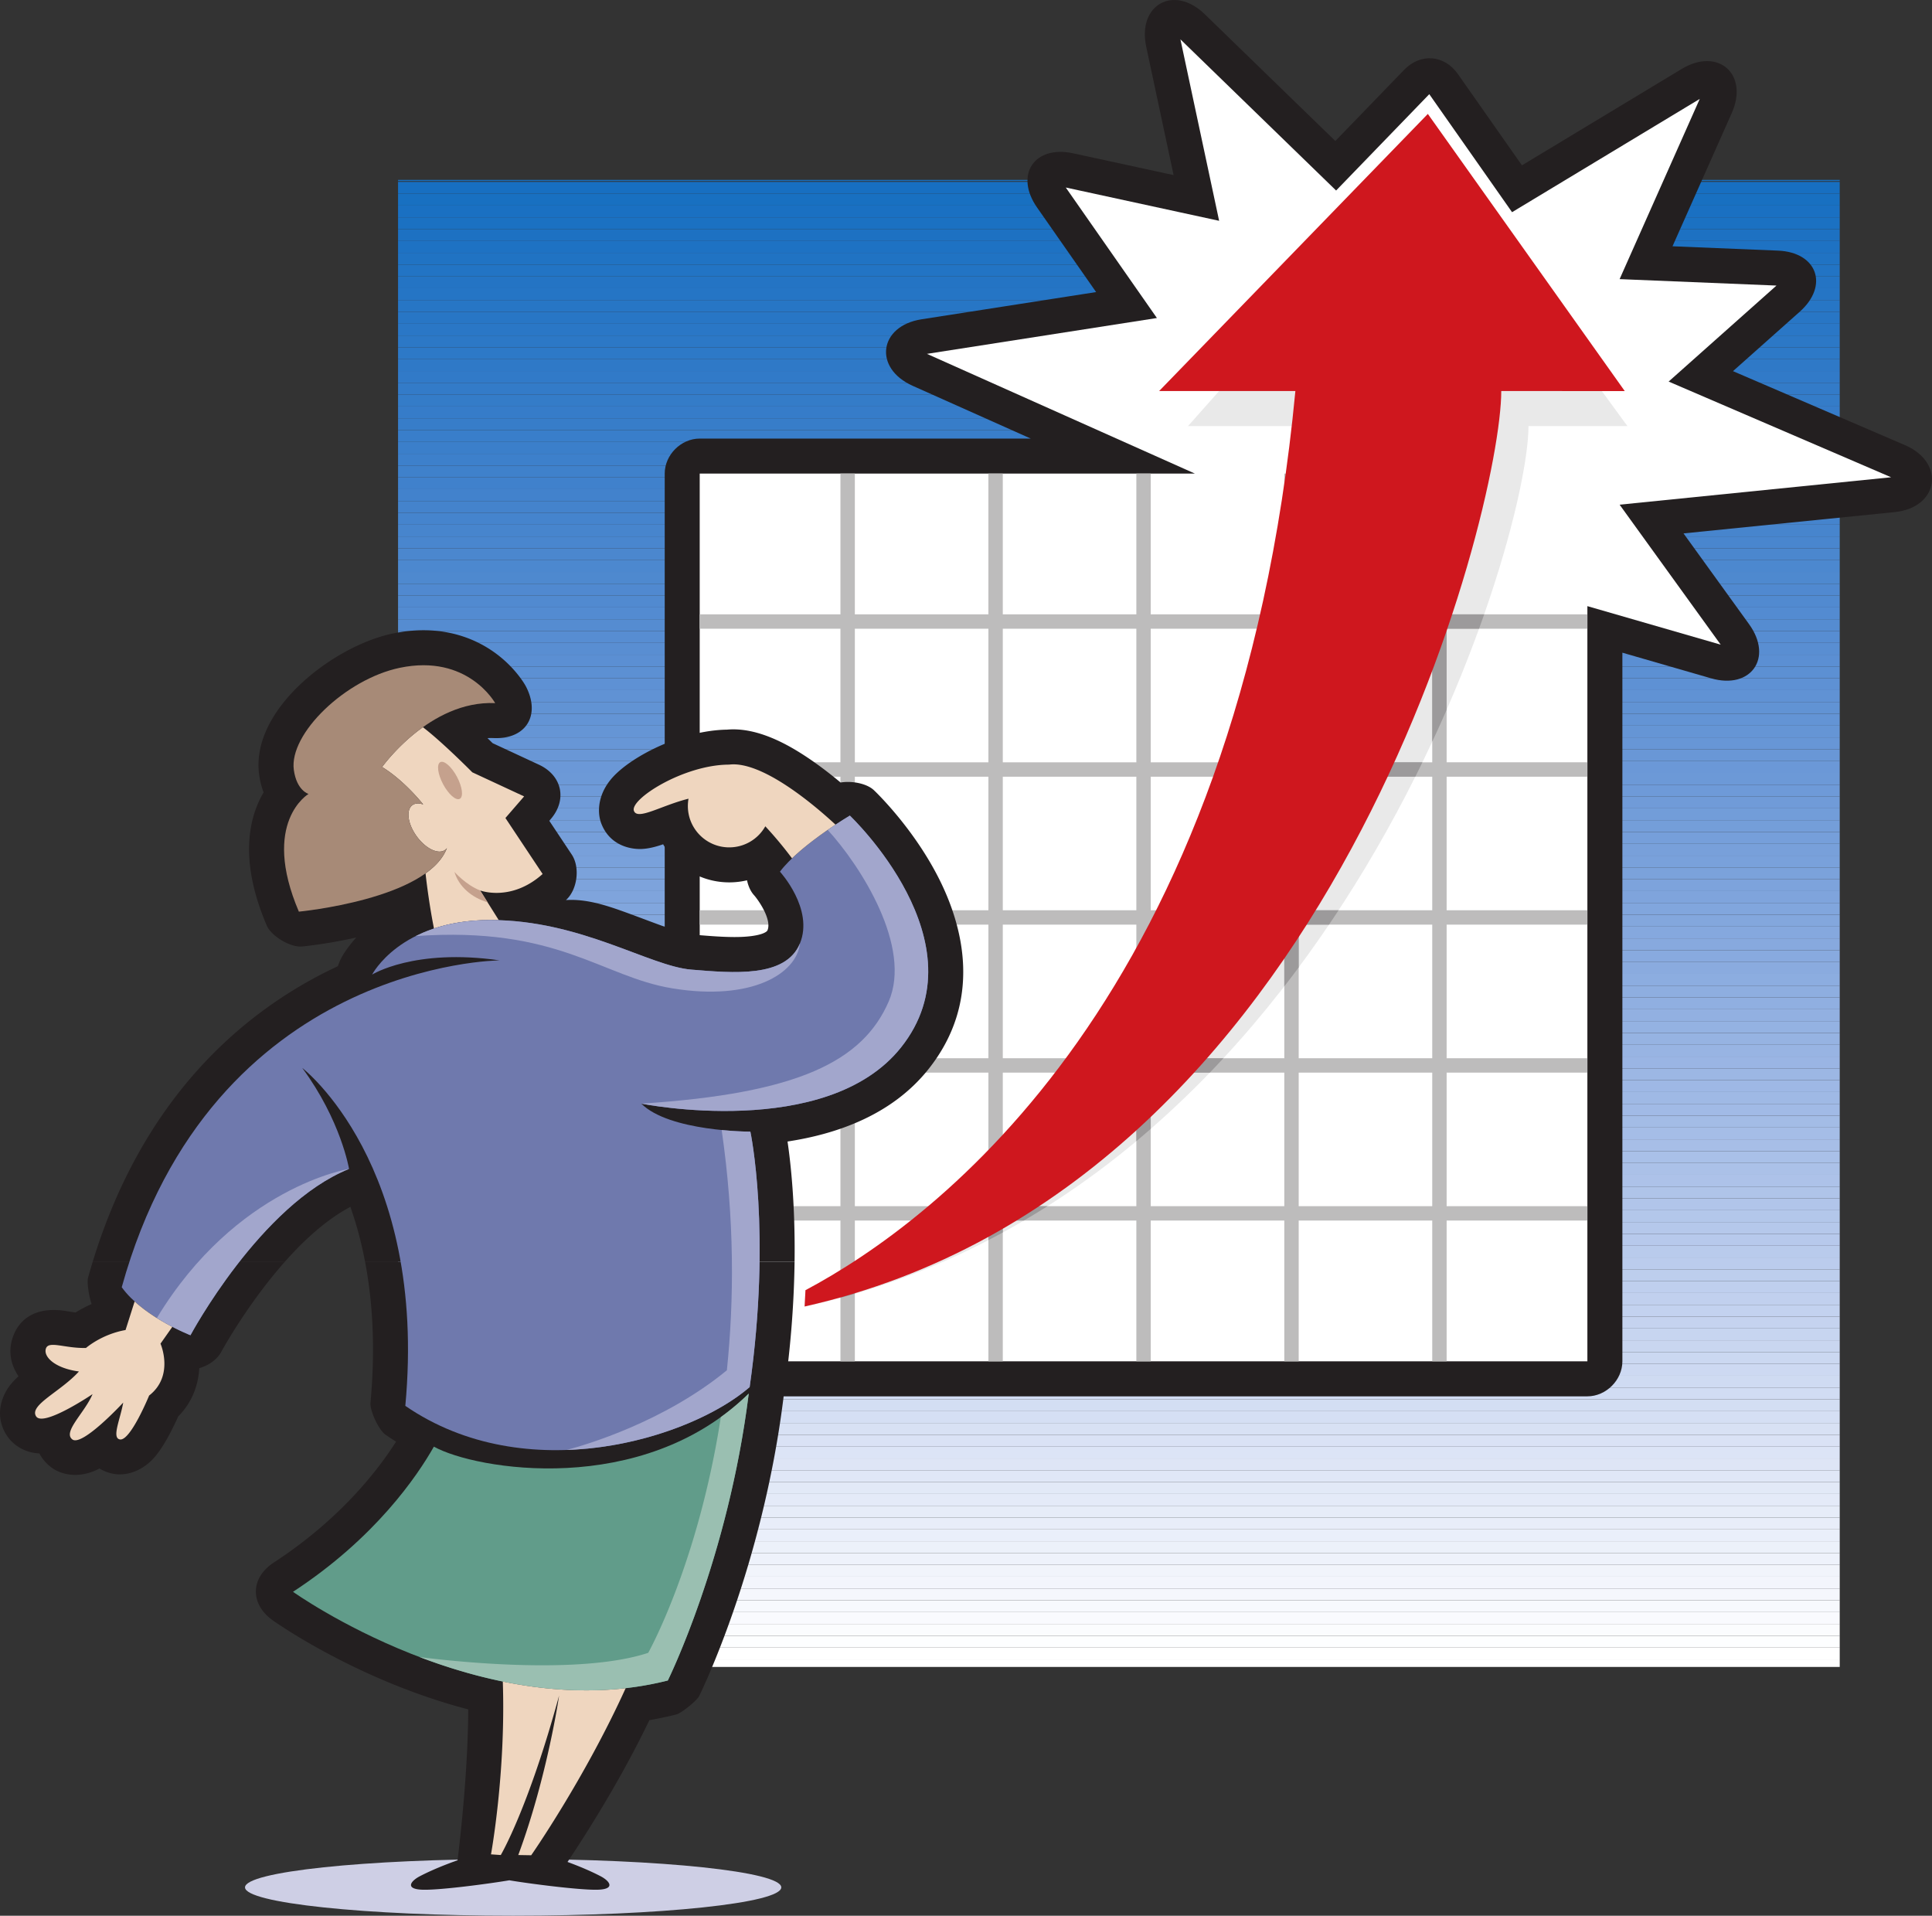 <svg xmlns="http://www.w3.org/2000/svg" width="541.106" height="536.484"><rect width="100%" height="100%" fill="#333333" stroke="none"/><path fill="#fff" d="M111.483 464.707h403.78v2.105h-403.78v-2.105"/><path fill="#fff" d="M111.483 461.398h403.78v3.309h-403.78v-3.309"/><path fill="#fdfeff" d="M111.483 458.086h403.78v3.312h-403.78v-3.312"/><path fill="#fbfcfe" d="M111.483 454.777h403.78v3.309h-403.78v-3.309"/><path fill="#f9fafe" d="M111.483 451.464h403.78v3.313h-403.78v-3.313"/><path fill="#f7f9fd" d="M111.483 448.156h403.78v3.308h-403.78v-3.308"/><path fill="#f5f7fd" d="M111.483 444.847h403.78v3.309h-403.78v-3.309"/><path fill="#f3f5fc" d="M111.483 441.535h403.78v3.312h-403.78v-3.312"/><path fill="#f1f4fb" d="M111.483 438.226h403.78v3.309h-403.78v-3.309"/><path fill="#eef2fb" d="M111.483 434.914h403.78v3.312h-403.78v-3.312"/><path fill="#ecf1fa" d="M111.483 431.605h403.78v3.309h-403.78v-3.309"/><path fill="#eaeffa" d="M111.483 428.296h403.78v3.31h-403.78v-3.31"/><path fill="#e8edf9" d="M111.483 424.984h403.78v3.312h-403.78v-3.312"/><path fill="#e6ecf8" d="M111.483 421.675h403.78v3.309h-403.78v-3.309"/><path fill="#e4eaf8" d="M111.483 418.363h403.78v3.312h-403.78v-3.312"/><path fill="#e2e9f7" d="M111.483 415.054h403.78v3.309h-403.78v-3.309"/><path fill="#e0e7f7" d="M111.483 411.742h403.78v3.312h-403.78v-3.312"/><path fill="#dee5f6" d="M111.483 408.433h403.78v3.309h-403.78v-3.309"/><path fill="#dce4f6" d="M111.483 405.125h403.78v3.308h-403.78v-3.308"/><path fill="#dae2f5" d="M111.483 401.812h403.78v3.313h-403.78v-3.313"/><path fill="#d8e1f4" d="M111.483 398.504h403.78v3.308h-403.78v-3.308"/><path fill="#d5dff4" d="M111.483 395.191h403.78v3.313h-403.78v-3.313"/><path fill="#d3def3" d="M111.483 391.882h403.78v3.309h-403.78v-3.309"/><path fill="#d1dcf3" d="M111.483 388.574h403.78v3.308h-403.78v-3.308"/><path fill="#cfdbf2" d="M111.483 385.261h403.78v3.313h-403.78v-3.313"/><path fill="#cdd9f2" d="M111.483 381.953h403.78v3.308h-403.78v-3.308"/><path fill="#cbd8f1" d="M111.483 378.64h403.78v3.313h-403.78v-3.313"/><path fill="#c9d6f0" d="M111.483 375.332h403.78v3.308h-403.78v-3.308"/><path fill="#c7d5f0" d="M111.483 372.023h403.78v3.309h-403.78v-3.309"/><path fill="#c5d3ef" d="M111.483 368.71h403.78v3.313h-403.78v-3.312"/><path fill="#c3d2ef" d="M111.483 365.402h403.78v3.309h-403.78v-3.309"/><path fill="#c1d0ee" d="M111.483 362.09h403.78v3.312h-403.78v-3.313"/><path fill="#bfcfee" d="M111.483 358.78h403.78v3.31h-403.78v-3.31"/><path fill="#bdceed" d="M111.483 355.472h403.78v3.309h-403.78v-3.309"/><path fill="#bbcced" d="M111.483 352.16h403.78v3.312h-403.78v-3.312"/><path fill="#b9cbec" d="M111.483 348.851h403.78v3.309h-403.78v-3.309"/><path fill="#b7c9ec" d="M111.483 345.543h403.78v3.308h-403.78v-3.308"/><path fill="#b5c8eb" d="M111.483 342.23h403.78v3.313h-403.78v-3.313"/><path fill="#b3c7ea" d="M111.483 338.921h403.78v3.31h-403.78v-3.31"/><path fill="#b1c5ea" d="M111.483 335.609h403.78v3.312h-403.78v-3.312"/><path fill="#afc4e9" d="M111.483 332.3h403.78v3.309h-403.78V332.3"/><path fill="#adc2e9" d="M111.483 328.988h403.78v3.312h-403.78v-3.312"/><path fill="#abc1e8" d="M111.483 325.68h403.78v3.308h-403.78v-3.309"/><path fill="#a9c0e8" d="M111.483 322.367h403.78v3.312h-403.78v-3.312"/><path fill="#a7bee7" d="M111.483 319.058h403.78v3.309h-403.78v-3.309"/><path fill="#a5bde7" d="M111.483 315.75h403.78v3.308h-403.78v-3.308"/><path fill="#a3bce6" d="M111.483 312.437h403.78v3.313h-403.78v-3.313"/><path fill="#a1bae6" d="M111.483 309.129h403.78v3.308h-403.78v-3.308"/><path fill="#9fb9e5" d="M111.483 305.816h403.78v3.313h-403.78v-3.313"/><path fill="#9eb8e5" d="M111.483 302.507h403.78v3.309h-403.78v-3.309"/><path fill="#9cb7e4" d="M111.483 299.199h403.78v3.308h-403.78V299.2"/><path fill="#9ab5e4" d="M111.483 295.886h403.78v3.313h-403.78v-3.313"/><path fill="#98b4e3" d="M111.483 292.578h403.78v3.308h-403.78v-3.308"/><path fill="#96b3e2" d="M111.483 289.27h403.78v3.308h-403.78v-3.309"/><path fill="#94b2e2" d="M111.483 285.957h403.78v3.312h-403.78v-3.312"/><path fill="#92b0e1" d="M111.483 282.648h403.78v3.309h-403.78v-3.309"/><path fill="#90afe1" d="M111.483 279.336h403.78v3.312h-403.78v-3.312"/><path fill="#8eaee0" d="M111.483 276.027h403.78v3.309h-403.78v-3.309"/><path fill="#8cade0" d="M111.483 272.714h403.78v3.313h-403.78v-3.313"/><path fill="#8aabdf" d="M111.483 269.406h403.78v3.308h-403.78v-3.308"/><path fill="#88aadf" d="M111.483 266.097h403.78v3.309h-403.78v-3.309"/><path fill="#87a9de" d="M111.483 262.785h403.78v3.312h-403.78v-3.312"/><path fill="#85a8de" d="M111.483 259.476h403.78v3.309h-403.78v-3.309"/><path fill="#83a7dd" d="M111.483 256.168h403.78v3.308h-403.78v-3.308"/><path fill="#81a6dd" d="M111.483 252.855h403.78v3.313h-403.78v-3.313"/><path fill="#7fa4dc" d="M111.483 249.546h403.78v3.31h-403.78v-3.31"/><path fill="#7da3dc" d="M111.483 246.234h403.78v3.312h-403.78v-3.312"/><path fill="#7ba2db" d="M111.483 242.925h403.78v3.309h-403.78v-3.309"/><path fill="#79a1db" d="M111.483 239.613h403.78v3.312h-403.78v-3.312"/><path fill="#78a0da" d="M111.483 236.304h403.78v3.309h-403.78v-3.309"/><path fill="#769fda" d="M111.483 232.992h403.78v3.312h-403.78v-3.312"/><path fill="#749ed9" d="M111.483 229.683h403.78v3.309h-403.78v-3.309"/><path fill="#729dd9" d="M111.483 226.375h403.78v3.308h-403.78v-3.308"/><path fill="#709bd8" d="M111.483 223.062h403.78v3.313h-403.78v-3.313"/><path fill="#6e9ad8" d="M111.483 219.754h403.78v3.308h-403.78v-3.308"/><path fill="#6c99d7" d="M111.483 216.441h403.78v3.313h-403.78v-3.313"/><path fill="#6b98d7" d="M111.483 213.132h403.78v3.309h-403.78v-3.309"/><path fill="#6997d6" d="M111.483 209.824h403.78v3.308h-403.78v-3.308"/><path fill="#6796d6" d="M111.483 206.511h403.78v3.313h-403.78v-3.313"/><path fill="#6595d5" d="M111.483 203.203h403.78v3.308h-403.78v-3.308"/><path fill="#6394d5" d="M111.483 199.894h403.78v3.309h-403.78v-3.309"/><path fill="#6193d4" d="M111.483 196.582h403.78v3.312h-403.78v-3.312"/><path fill="#6092d4" d="M111.483 193.273h403.78v3.309h-403.78v-3.309"/><path fill="#5e91d4" d="M111.483 189.96h403.78v3.313h-403.78v-3.312"/><path fill="#5c90d3" d="M111.483 186.652h403.78v3.309h-403.78v-3.309"/><path fill="#5b8fd3" d="M111.483 183.34h403.78v3.312h-403.78v-3.313"/><path fill="#598ed2" d="M111.483 180.03h403.78v3.31h-403.78v-3.31"/><path fill="#578dd2" d="M111.483 176.722h403.78v3.309h-403.78v-3.309"/><path fill="#558cd1" d="M111.483 173.41h403.78v3.312h-403.78v-3.312"/><path fill="#538bd1" d="M111.483 170.101h403.78v3.309h-403.78v-3.31"/><path fill="#518ad0" d="M111.483 166.793h403.78v3.308h-403.78v-3.308"/><path fill="#5089d0" d="M111.483 163.48h403.78v3.313h-403.78v-3.313"/><path fill="#4e89cf" d="M111.483 160.171h403.78v3.31h-403.78v-3.31"/><path fill="#4c88cf" d="M111.483 156.859h403.78v3.312h-403.78v-3.312"/><path fill="#4b87ce" d="M111.483 153.55h403.78v3.309h-403.78v-3.309"/><path fill="#4986ce" d="M111.483 150.238h403.78v3.312h-403.78v-3.312"/><path fill="#4785cd" d="M111.483 146.93h403.78v3.308h-403.78v-3.309"/><path fill="#4584cd" d="M111.483 143.617h403.78v3.312h-403.78v-3.312"/><path fill="#4483cc" d="M111.483 140.308h403.78v3.309h-403.78v-3.309"/><path fill="#4282cc" d="M111.483 137h403.78v3.308h-403.78V137"/><path fill="#4081cc" d="M111.483 133.687h403.78V137h-403.78v-3.313"/><path fill="#3f81cb" d="M111.483 130.379h403.78v3.308h-403.78v-3.308"/><path fill="#3d80cb" d="M111.483 127.07h403.78v3.309h-403.78v-3.31"/><path fill="#3b7fca" d="M111.483 123.757h403.78v3.313h-403.78v-3.313"/><path fill="#397eca" d="M111.483 120.449h403.78v3.308h-403.78v-3.308"/><path fill="#377dc9" d="M111.483 117.136h403.78v3.313h-403.78v-3.313"/><path fill="#367cc9" d="M111.483 113.828h403.78v3.308h-403.78v-3.308"/><path fill="#347cc8" d="M111.483 110.52h403.78v3.308h-403.78v-3.309"/><path fill="#337bc8" d="M111.483 107.207h403.78v3.312h-403.78v-3.312"/><path fill="#317ac8" d="M111.483 103.898h403.78v3.309h-403.78v-3.309"/><path fill="#2f79c7" d="M111.483 100.586h403.78v3.312h-403.78v-3.312"/><path fill="#2d79c7" d="M111.483 97.277h403.78v3.309h-403.78v-3.309"/><path fill="#2c78c6" d="M111.483 93.968h403.78v3.309h-403.78v-3.309"/><path fill="#2a77c6" d="M111.483 90.656h403.78v3.312h-403.78v-3.312"/><path fill="#2876c5" d="M111.483 87.347h403.78v3.309h-403.78v-3.309"/><path fill="#2776c5" d="M111.483 84.035h403.78v3.312h-403.78v-3.312"/><path fill="#2575c5" d="M111.483 80.726h403.78v3.309h-403.78v-3.309"/><path fill="#2474c4" d="M111.483 77.418h403.78v3.308h-403.78v-3.308"/><path fill="#2274c4" d="M111.483 74.105h403.78v3.313h-403.78v-3.313"/><path fill="#2073c3" d="M111.483 70.796h403.78v3.31h-403.78v-3.31"/><path fill="#1e72c3" d="M111.483 67.484h403.78v3.312h-403.78v-3.312"/><path fill="#1d71c2" d="M111.483 64.175h403.78v3.309h-403.78v-3.309"/><path fill="#1b71c2" d="M111.483 60.863h403.78v3.312h-403.78v-3.312"/><path fill="#1a70c2" d="M111.483 57.554h403.78v3.309h-403.78v-3.309"/><path fill="#1870c1" d="M111.483 54.242h403.78v3.312h-403.78v-3.312"/><path fill="#176fc1" d="M111.483 50.933h403.78v3.309h-403.78v-3.309m403.781-.226H111.483v-.328h403.78v.328"/><path fill="#231f20" d="m288.686 122.82-33.067-14.774c-11.066-4.945-9.488-16.765 2.485-18.632l48.89-7.621-16.53-23.672c-6.388-9.145-.786-17.555 10.116-15.188l28.117 6.102-7.671-35.965c-2.512-11.777 7.773-17.465 16.41-9.078l36.558 35.492 19.266-19.922c4.601-4.758 11.27-4.234 15.07 1.184l17.93 25.558 44.734-26.992c10.227-6.172 18.871 1.461 14.02 12.371l-16.582 37.285 29.52 1.215c11.015.45 14.35 9.781 6.113 17.113l-18.696 16.641 48.16 20.715c11.43 4.918 9.493 17.508-2.886 18.758l-59.13 5.965 18.36 25.421c6.82 9.442.524 18.387-10.664 15.157l-24.82-7.172v198.453c0 5.238-4.563 9.8-9.8 9.8H195.97c-5.238 0-9.8-4.562-9.8-9.8V132.621c0-5.239 4.562-9.801 9.8-9.801h92.715"/><path fill="#fff" d="m334.654 132.62-75.039-33.523 64.407-10.039-25.524-36.547 42.95 9.325-10.84-50.813 43.605 42.332 26.094-26.98L423.49 59.42l52.567-31.718-22.442 50.465 43.934 1.804-30.203 26.883 62.312 26.8-76.043 7.677 28.313 39.203-37.34-10.79v211.489H195.971V132.621h138.683"/><path fill="#e9e9e9" d="m400.252 43.32 55.543 75.992h-27.703c0 32.98-53.895 213.992-202.754 246.606l.172-2.938c38.07-16.266 128.621-72.555 144.914-243.668h-37.688l67.516-75.992"/><path fill="#bdbcbc" d="M239.42 296.351h37.406v-37.41H239.42Zm41.438 0h37.406v-37.41h-37.406Zm41.437 0h37.406v-37.41h-37.406Zm41.438 0h37.402v-37.41h-37.402Zm37.402 4.028h-37.402v37.406h37.402zm-41.434 0h-37.406v37.406h37.406zm-41.437 0h-37.406v37.406h37.406zm-41.438 0H239.42v37.406h37.406zm-37.406-45.47h37.406v-37.402H239.42Zm41.438 0h37.406v-37.402h-37.406Zm41.437 0h37.406v-37.402h-37.406Zm41.438 0h37.402v-37.402h-37.402ZM239.42 213.477h37.406v-37.41H239.42Zm41.438 0h37.406v-37.41h-37.406Zm41.437 0h37.406v-37.41h-37.406Zm41.438 0h37.402v-37.41h-37.402ZM195.97 296.351h39.418v-37.41H195.97v-4.031h39.418v-37.403H195.97v-4.03h39.418v-37.411H195.97v-4.027h39.418v-39.422h4.031v39.422h37.406v-39.422h4.032v39.422h37.406v-39.422h4.031v39.422H359.7v-39.422h4.032v39.422h37.402v-39.422h4.031v39.422h39.422v4.027h-39.422v37.41h39.422v4.031h-39.422v37.403h39.422v4.031h-39.422v37.41h39.422v4.028h-39.422v37.406h39.422v4.027h-39.422v39.422h-4.031v-39.422h-37.402v39.422H359.7v-39.422h-37.406v39.422h-4.031v-39.422h-37.406v39.422h-4.032v-39.422H239.42v39.422h-4.031v-39.422H195.97v-4.027h39.418v-37.406H195.97v-4.028"/><path fill="#9c9a9b" d="M415.682 172.039a367.818 367.818 0 0 1-1.438 4.027h-9.078v22.715a386.739 386.739 0 0 1-4.031 8.926v-31.641h-37.402v37.41h34.652a427.2 427.2 0 0 1-1.988 4.031h-32.664v37.403h11.171a288.794 288.794 0 0 1-2.687 4.031h-8.484v11.977a316.707 316.707 0 0 1-4.032 5.308v-17.285H332.01a258.479 258.479 0 0 0 2.066-4.031h25.625v-37.403h-9.855c.465-1.332.922-2.68 1.375-4.03h8.48V184.07c1.446-5.91 2.793-12 4.032-18.281v6.25h37.402v-39.422h4.031v39.422h10.516M239.42 362.316c-1.336.39-2.68.77-4.031 1.137v-5.082c1.312-.66 2.656-1.36 4.031-2.102v6.047m53.95-24.531a229.226 229.226 0 0 1-6.614 4.027h-5.898v3.336a197.68 197.68 0 0 1-4.032 2.14v-5.476h-14.5a205.986 205.986 0 0 0 5.34-4.027h9.16v-7.57a220.848 220.848 0 0 0 4.032-3.614v11.184h12.511m49.281-41.434a263.088 263.088 0 0 1-3.812 4.028h-16.543v15.753a245.732 245.732 0 0 1-4.031 3.442v-19.195h-13.05a232.348 232.348 0 0 0 3.132-4.028h9.918v-14.008c1.355-2.058 2.7-4.164 4.031-6.316v20.324h20.356"/><path fill="#cf171e" d="m399.904 31.902 55.149 77.613-34.586-.004c0 32.977-46.79 223.074-195.11 256.36.09-1.551.165-3.07.231-4.563 36.602-19.469 121.063-82.21 137.215-251.797h-38.164l75.265-77.61"/><path fill="#cecfe5" d="M68.623 528.543c0-4.387 33.621-7.942 75.098-7.942 41.473 0 75.098 3.555 75.098 7.942 0 4.386-33.625 7.941-75.098 7.941-41.477 0-75.098-3.555-75.098-7.941"/><path fill="#231f20" d="M79.815 353.304c-10.434 11.758-17.575 24.77-17.828 25.242-1.208 2.25-3.637 3.872-6.18 4.598-.227 4.164-1.653 9.238-5.895 13.52a83.879 83.879 0 0 1-2.496 5.11c-.93 1.737-2.195 3.917-3.672 5.757-3.78 4.71-8.613 5.797-11.87 5.219a11.471 11.471 0 0 1-4.009-1.504c-5.609 2.965-10.703 1.812-13.543-.352-1.503-1.148-2.57-2.473-3.285-3.867-4.383-.219-7.562-2.52-9.246-5.207-3.496-5.598-1.097-10.938.656-13.39.825-1.153 1.809-2.169 2.739-3.012-1.852-2.739-3.145-6.575-1.559-11.059 1.711-4.855 6.156-8.387 14.227-7.309.941.13 2.066.348 3.324.496a35.013 35.013 0 0 1 4.484-2.36c-.742-2.073-1.355-6.089-1.011-7.33.43-1.544.87-3.06 1.328-4.552h53.836m142.726 0c-.137 10.453-.918 22.746-2.875 36.516a2.688 2.688 0 0 1-.133.5 19.66 19.66 0 0 1-.105 1.148c-5.934 47.758-23.39 83.055-23.61 83.496-.64 1.301-4.968 4.797-6.374 5.153a98.545 98.545 0 0 1-7.57 1.597c-7.981 16.641-17.673 31.86-22.927 39.711 2.989 1.098 6.325 2.465 9.27 4 2.484 1.297 4.195 3.508-.453 3.762-4.645.254-19.625-1.695-25.117-2.625-5.496.93-19.965 2.879-24.614 2.625-4.648-.254-2.937-2.465-.449-3.762 3.375-1.761 7.277-3.304 10.57-4.472.989-8.145 2.938-26.207 2.985-42.254-14.48-3.781-27.168-9.344-36.586-14.192-11.316-5.828-18.191-10.765-18.191-10.765-6.391-4.586-6.25-11.875.343-16.18 18.485-12.066 29.067-25.723 34.227-33.844a77.22 77.22 0 0 1-2.965-1.945c-1.871-1.285-4.414-6.723-4.203-8.977 1.433-15.48.566-28.57-1.524-39.492h120.301"/><path fill="#231f20" d="M25.979 353.304c13.941-45.547 41.46-69.351 66.175-81.543a117.9 117.9 0 0 1 2.473-1.187c.23-.684.516-1.39.867-2.11 0 0 .485-1 1.614-2.601a34.24 34.24 0 0 1 2.68-3.32l-.696.152c-8.04 1.762-14.461 2.363-14.461 2.363-3.289.309-8.64-2.87-9.937-5.91-6.11-14.305-5.946-25.277-2.77-33.332a27.557 27.557 0 0 1 1.902-3.906 22.717 22.717 0 0 1-1.238-4.938c-2.543-18.254 20.8-36.09 37.367-39.55 12.371-2.586 21.766.605 28.094 4.98a32.875 32.875 0 0 1 6.719 6.184c1.73 2.105 2.508 3.605 2.508 3.605 4.207 8.031.113 14.91-9.032 14.5-.57-.023-1.14-.02-1.707.016l1.442 1.414 12.945 6.015c6.527 3.035 7.992 9.86 3.281 15.301l-.363.418 6.297 9.469c2.379 3.582 1.578 9.867-1.63 12.734 5.634-.379 11.267 1.473 16.24 3.262 4.48 1.61 8.566 3.226 12.234 4.5 3.586 1.242 5.886 1.816 7.418 1.941 2.789.23 5.761.489 8.707.598 2.527.094 5.03.086 7.343-.215 2.207-.289 3.344-.726 3.918-1.07.282-.164.418-.305.489-.387a.665.665 0 0 0 .113-.2c.578-1.405.047-3.476-1.016-5.597-1.023-2.035-2.344-3.734-2.734-4.164-1.016-1.105-1.668-2.62-1.996-4.207a21.353 21.353 0 0 1-4.98.582c-7.91 0-14.813-4.289-18.516-10.668-1.36.469-3.61 1.195-5.926 1.313-2.719.14-8.875-.653-11.383-7.102-1.258-3.23-1.133-8.98 4.242-14.058 2.254-2.137 5.203-4.122 8.29-5.797 5.964-3.235 14.327-6.317 22.683-6.461 8.566-.766 17.297 4.32 22.633 7.89 3.383 2.266 6.55 4.739 9.164 6.922 3.062-.527 7.285.227 9.32 2.137 0 0 2.703 2.539 6.32 6.879 3.457 4.152 7.899 10.125 11.575 17.242 7.242 14.016 12.59 34.977-2.66 54.078-10.18 12.75-25.551 18.09-39.418 20.195.898 6.09 2.18 17.727 1.972 33.633h-120.3c-1.087-5.691-2.505-10.789-4.102-15.332-6.656 3.508-12.93 9.254-18.324 15.332H25.979"/><path fill="#efd6bf" d="M121.549 260.027c-1.129-5.613-2-12.043-2.363-15.441 2.808-2.004 4.96-4.36 5.992-7.114a2.44 2.44 0 0 1-.543.555c-1.863 1.352-5.418-.36-7.934-3.828-2.523-3.469-3.054-7.38-1.191-8.73.777-.567 1.848-.598 3.016-.192 0 0-5.157-6.602-11.504-10.48 0 0 4.312-6.07 11.418-11.149 5.41 4.11 13.843 12.633 13.843 12.633l14.512 6.746-5.238 6.05 10.422 15.677c-8.852 7.914-17.512 4.609-17.512 4.609l5.234 8.328a78.203 78.203 0 0 0-2.355-.04c-6.297 0-11.516.95-15.797 2.376"/><path fill="#c5a18d" d="M127.987 217.539c-1.508-2.836-3.602-4.672-4.676-4.102-1.07.57-.719 3.332.789 6.168 1.508 2.836 3.601 4.672 4.672 4.102 1.074-.57.722-3.332-.785-6.168m8.566 35.141c-4.414-1.31-8.035-4.337-9.27-8.512 0 0 3.2 3.66 7.184 5.195l2.086 3.316"/><path fill="#a78a77" d="M125.178 237.472c-5.39 14.407-41.473 17.828-41.473 17.828-10.707-25.078 2.707-32.968 2.707-32.968s-3.304-.899-4.117-6.715c-1.41-10.121 14.473-25.43 29.664-28.602 19.074-3.988 26.723 9.887 26.723 9.887-18.363-.824-31.66 17.894-31.66 17.894 6.347 3.88 11.504 10.481 11.504 10.481-1.168-.406-2.239-.375-3.016.191-1.863 1.352-1.332 5.262 1.191 8.73 2.516 3.47 6.07 5.18 7.934 3.829.21-.156.39-.34.543-.555"/><path fill="#6f79ad" d="M209.963 388.441c-16.836 14.57-62.644 28.52-96.441 5.258 6.27-67.645-28.875-94.637-28.875-94.637 10.863 14.734 13.117 28.285 13.117 28.285-24.844 10.004-44.418 46.574-44.418 46.574s-13.29-5.144-19.25-13.445c25.273-91.097 105.836-91.531 105.836-91.531-23.883-3.441-35.711 3.98-35.711 3.98s7.851-15.273 33.125-15.273c25.277 0 44.527 12.914 56.25 13.879 11.726.96 26.465 2.36 30.441-7.317 3.977-9.68-5.593-20.113-5.593-20.113 5.593-7.418 19.574-15.703 19.574-15.703s37.691 35.672 14.308 64.965c-20.867 26.133-72.71 15.7-72.71 15.7 7.851 7.85 30.546 7.85 30.546 7.85s5.98 28.028-.199 71.528"/><path fill="#619c8a" d="M187.037 470.613c-51.843 13.121-104.976-24.844-104.976-24.844 23.062-15.055 34.851-32.504 39.46-40.648 11.63 6.484 58.352 14.39 88.18-14.86-5.738 46.192-22.664 80.352-22.664 80.352"/><path fill="#efd6bf" d="M175.237 472.757c-11.586 25.504-26.461 46.793-26.461 46.793l-3.622-.062c8.168-22.05 11.434-44.649 11.434-44.649-8.629 31.66-16.332 44.649-16.332 44.649l-2.742-.192s4.18-22.808 3.308-48.398c10.887 2.23 22.579 3.207 34.415 1.86m46.589-232.388a110.17 110.17 0 0 0-7.48-8.972 11.585 11.585 0 0 1-10.102 5.902c-6.402 0-11.59-5.187-11.59-11.586 0-.699.063-1.382.18-2.046-7.664 1.918-14.234 6.109-15.281 3.421-1.258-3.23 13.902-12.94 26.64-12.964 9.516-1.192 24.872 12.222 29.817 16.816-3.418 2.258-8.367 5.766-12.184 9.43M48.268 371.57l-3.317 4.71s3.95 8.977-3.183 14.528c0 0-5.25 12.809-8.184 12.293-2.37-.422.13-5.687.922-10.316 0 0-11.477 12.418-14.242 10.316-2.766-2.11 3.422-7.398 5.66-12.687 0 0-13.844 9.37-15.82 6.21-1.973-3.16 6.843-6.867 12.004-12.554-6.871-.922-10.028-4.211-9.239-6.45.79-2.238 5.29 0 11.211-.132 0 0 4.371-3.84 11.082-5.024l2.547-8.003c3.363 3.062 7.422 5.484 10.559 7.109"/><path fill="#a2a6cc" d="M158.694 406.054c5.418-1.433 27.293-7.855 44.886-22.32 2.04-19.637 2.168-42.3-1.457-67.273 4.63.453 8.04.453 8.04.453s5.98 28.027-.2 71.527c-9.875 8.547-29.723 16.879-51.27 17.613"/><path fill="#9abfb1" d="M117.51 464.046c6.812.887 44.262 5.34 64.039-1.183 0 0 13.957-24.809 20.34-66.02a68.26 68.26 0 0 0 7.812-6.582c-5.738 46.192-22.664 80.352-22.664 80.352-24.886 6.3-50.07.824-69.527-6.567"/><path fill="#a2a6cc" d="M179.615 309.062c43.961-2.824 61.996-11.867 69.266-28.547 6.656-15.265-7.746-37.922-17.059-48.097 3.5-2.422 6.196-4.02 6.196-4.02s37.691 35.672 14.308 64.965c-20.867 26.133-72.71 15.7-72.71 15.7"/><path fill="#a2a6cc" d="M224.037 264.214c-.898 8.418-13.46 16.215-35.722 12.567-19.848-3.246-32.051-17.473-71.899-14.637 5.028-2.523 11.856-4.492 20.93-4.492 25.277 0 44.527 12.914 56.25 13.879 11.726.96 26.465 2.36 30.441-7.317M43.932 369.101c22.285-36.781 53.832-41.754 53.832-41.754-24.844 10.004-44.418 46.574-44.418 46.574s-4.484-1.734-9.414-4.82"/></svg>

